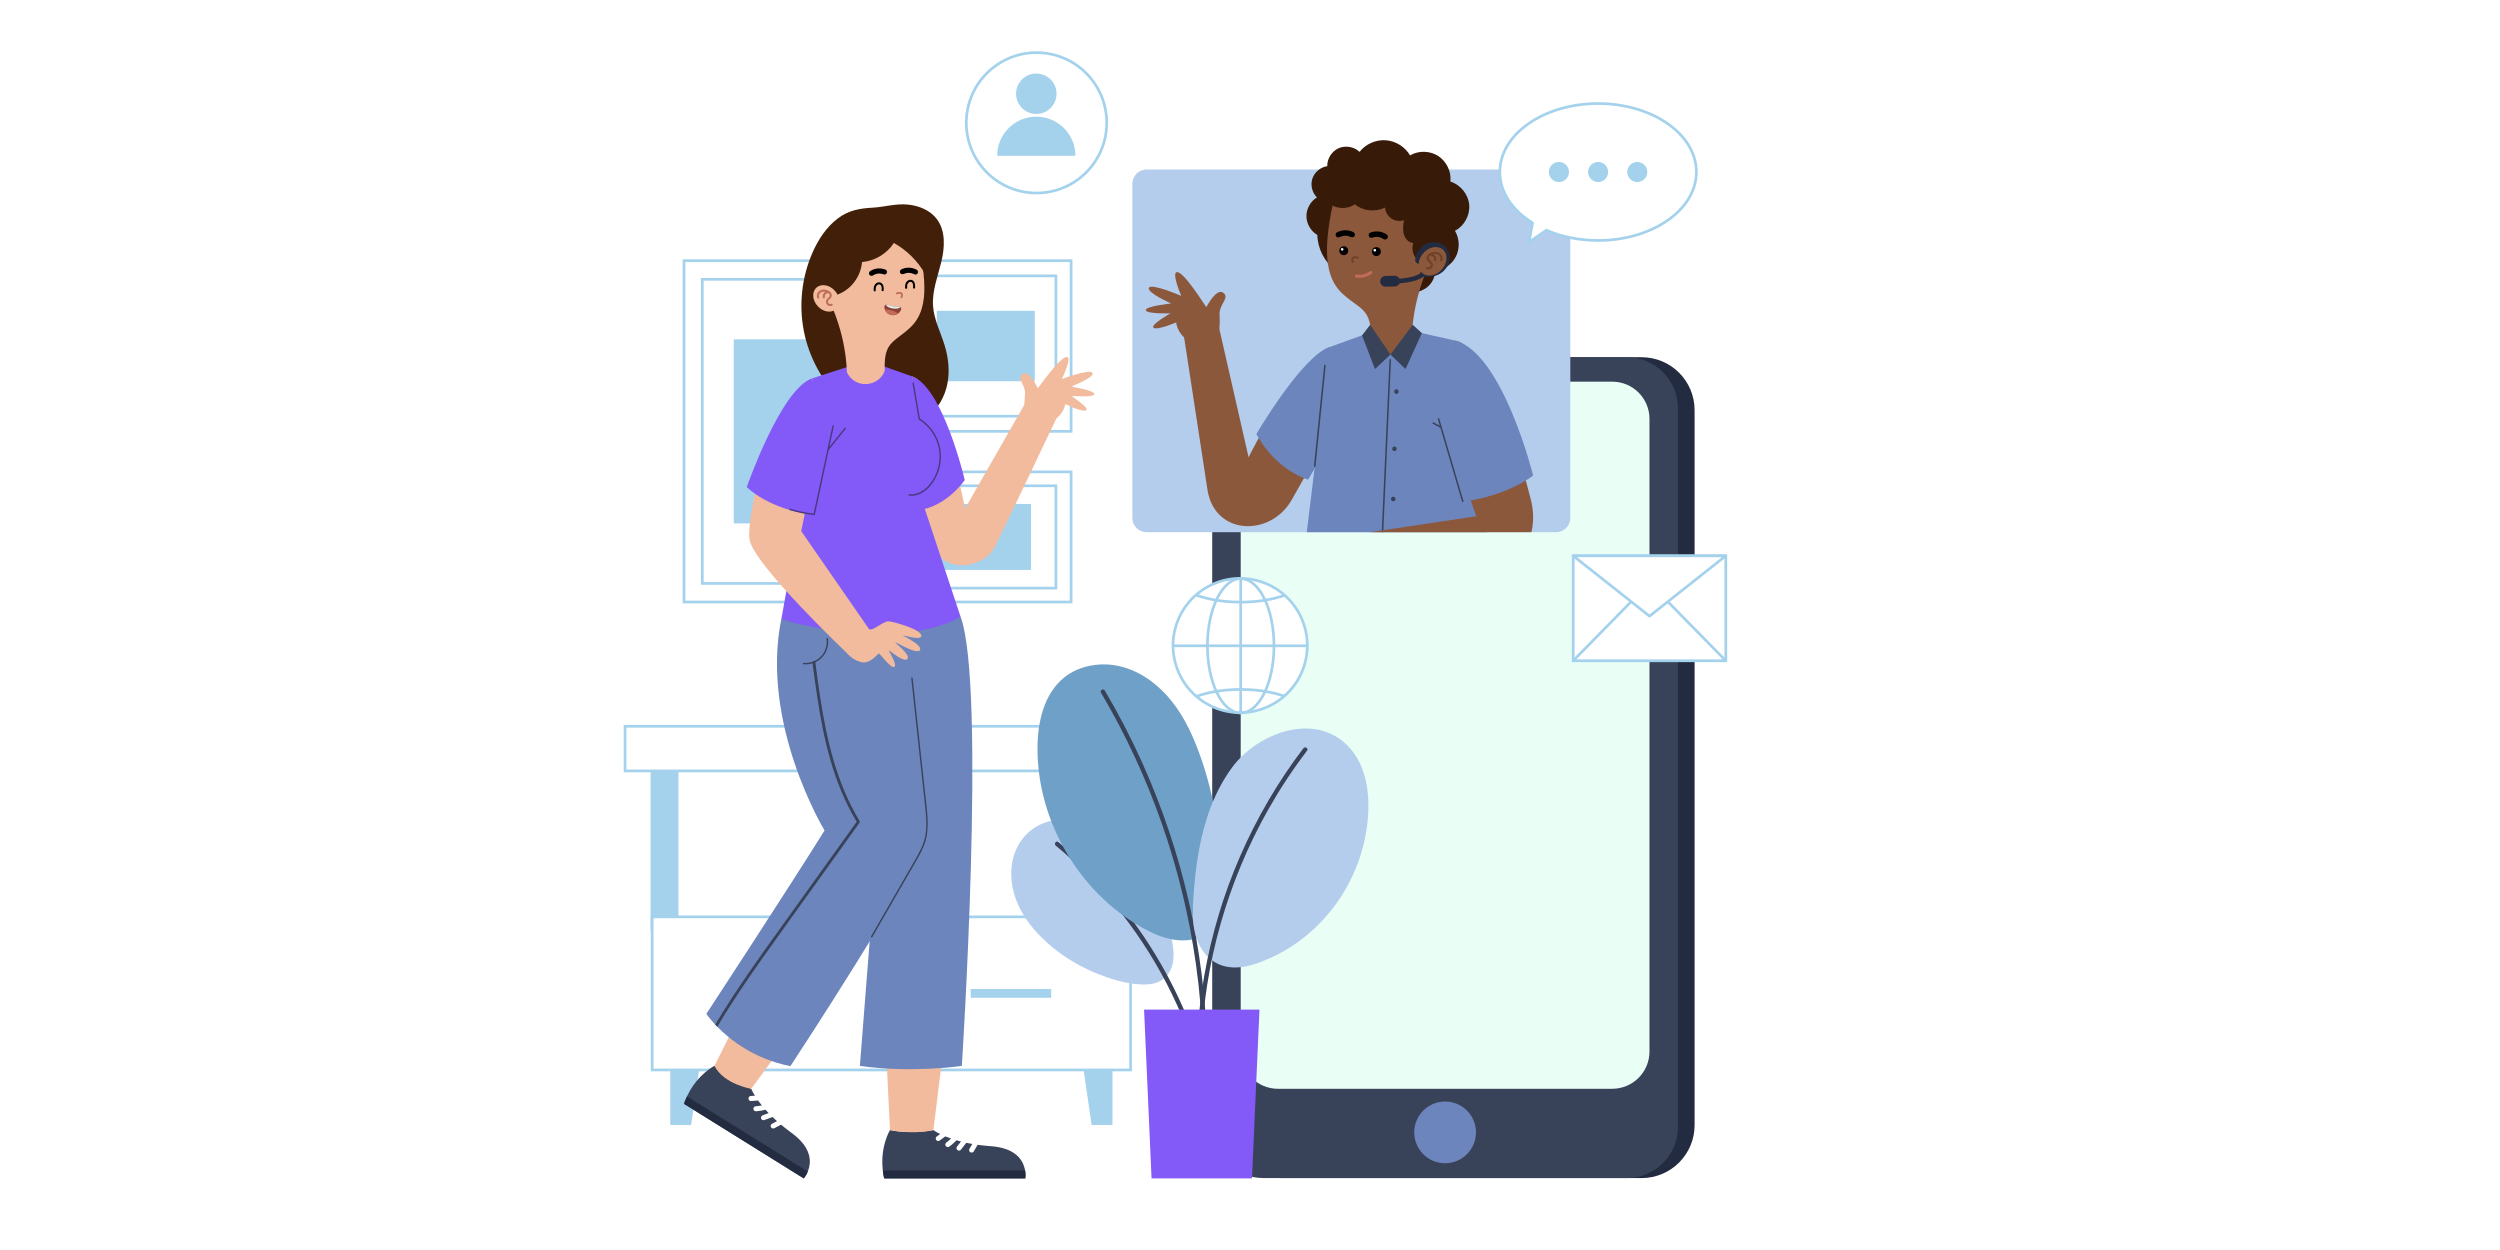 <?xml version="1.0" encoding="utf-8"?>
<!-- Generator: Adobe Illustrator 27.1.0, SVG Export Plug-In . SVG Version: 6.00 Build 0)  -->
<svg version="1.1" xmlns="http://www.w3.org/2000/svg" xmlns:xlink="http://www.w3.org/1999/xlink" x="0px" y="0px"
	 viewBox="0 0 1000 500" style="enable-background:new 0 0 1000 500;" xml:space="preserve">
<g id="BACKGROUND">
	<rect style="fill:#FFFFFF;" width="1000" height="500"/>
</g>
<g id="OBJECTS">
	<g>
		<g>
			
				<rect x="273.59" y="104.27" style="fill:#FFFFFF;stroke:#A4D2ED;stroke-width:1.089;stroke-miterlimit:10;" width="78.5" height="136.53"/>
			
				<rect x="280.91" y="111.72" style="fill:#FFFFFF;stroke:#A4D2ED;stroke-width:1.089;stroke-miterlimit:10;" width="63.87" height="121.65"/>
			<rect x="293.51" y="135.73" style="fill:#A4D2ED;" width="38.65" height="73.63"/>
		</g>
		<g>
			
				<rect x="360.17" y="104.27" style="fill:#FFFFFF;stroke:#A4D2ED;stroke-width:1.089;stroke-miterlimit:10;" width="68.27" height="68.27"/>
			
				<rect x="366.24" y="110.34" style="fill:#FFFFFF;stroke:#A4D2ED;stroke-width:1.089;stroke-miterlimit:10;" width="56.13" height="56.13"/>
			<rect x="374.71" y="124.32" style="fill:#A4D2ED;" width="39.19" height="28.17"/>
		</g>
		
			<rect x="360.17" y="188.75" style="fill:#FFFFFF;stroke:#A4D2ED;stroke-width:1.089;stroke-miterlimit:10;" width="68.27" height="52.05"/>
		
			<rect x="366.24" y="194.32" style="fill:#FFFFFF;stroke:#A4D2ED;stroke-width:1.089;stroke-miterlimit:10;" width="56.13" height="40.93"/>
		<rect x="376.2" y="201.58" style="fill:#A4D2ED;" width="36.21" height="26.4"/>
	</g>
	<g>
		<rect x="260.23" y="307.27" style="fill:#A4D2ED;" width="11.16" height="65.07"/>
		
			<rect x="441.7" y="307.27" transform="matrix(-1 -1.224647e-16 1.224647e-16 -1 894.566 679.607)" style="fill:#A4D2ED;" width="11.16" height="65.07"/>
		
			<rect x="260.86" y="366.74" style="fill:#FFFFFF;stroke:#A4D2ED;stroke-width:1.089;stroke-miterlimit:10;" width="95.69" height="61.24"/>
		
			<rect x="356.55" y="366.74" style="fill:#FFFFFF;stroke:#A4D2ED;stroke-width:1.089;stroke-miterlimit:10;" width="95.69" height="61.24"/>
		<rect x="292.61" y="395.6" style="fill:#A4D2ED;" width="32.18" height="3.51"/>
		<rect x="388.3" y="395.6" style="fill:#A4D2ED;" width="32.18" height="3.51"/>
		
			<rect x="250.02" y="290.51" style="fill:#FFFFFF;stroke:#A4D2ED;stroke-width:1.089;stroke-miterlimit:10;" width="213.06" height="17.86"/>
		<polygon style="fill:#A4D2ED;" points="276.45,450 268.11,450 268.11,427.97 279.65,427.97 		"/>
		<polygon style="fill:#A4D2ED;" points="436.64,450 444.99,450 444.99,427.97 433.45,427.97 		"/>
	</g>
	<g>
		<path style="fill:#232B40;" d="M656.66,142.89H512.73c-11.7,0-21.19,9.49-21.19,21.19v285.96c0,11.7,9.49,21.19,21.19,21.19
			h143.92c11.7,0,21.19-9.49,21.19-21.19V164.08C677.84,152.37,668.36,142.89,656.66,142.89z"/>
		<path style="fill:#384259;" d="M650.73,142.89H505.34c-11.3,0-20.46,9.16-20.46,20.46v287.42c0,11.3,9.16,20.46,20.46,20.46
			h145.38c11.3,0,20.46-9.16,20.46-20.46V163.35C671.18,152.05,662.02,142.89,650.73,142.89z"/>
		<path style="fill:#E9FFF6;" d="M644.9,152.67H511.17c-8.22,0-14.89,6.67-14.89,14.89v253.06c0,8.22,6.67,14.89,14.89,14.89H644.9
			c8.22,0,14.89-6.67,14.89-14.89V167.56C659.8,159.33,653.13,152.67,644.9,152.67z"/>
		<circle style="fill:#6C85BD;" cx="578.04" cy="452.95" r="12.35"/>
	</g>
	<g>
		<path style="fill:#421F09;" d="M335.18,87.33c-4.55,3.42-7.79,8.34-10.1,13.54c-4.35,9.81-5.61,20.97-3.55,31.51
			c2.06,10.54,7.42,20.4,15.15,27.85c4.58,4.42,10.09,8.05,16.28,9.53c6.19,1.47,13.11,0.58,18.2-3.24
			c4.14-3.11,6.81-7.96,7.8-13.04c0.99-5.08,0.41-10.39-1.11-15.35c-1.6-5.22-4.23-10.22-4.63-15.67
			c-0.44-5.98,1.85-11.76,3.27-17.58c1.43-5.82,1.84-12.51-1.78-17.28c-2.64-3.48-7.03-5.29-11.37-5.75
			c-4.87-0.52-9.31,0.91-14.07,1.2C344,83.35,339.56,84.04,335.18,87.33z"/>
		<g>
			<g>
				<g>
					<path style="fill:#384259;" d="M353.08,467.83l0.06,0.37c0.06,0.55,0.12,1.07,0.22,1.64c0.11,0.47,0.2,0.98,0.3,1.51h56.45
						c0,0,0.09-0.58,0.09-1.5c-0.02-0.47-0.06-1.02-0.16-1.66c-0.02-0.11-0.03-0.25-0.08-0.37c-0.62-3.18-2.93-7.56-10.64-8.97
						c-0.37-0.09-0.76-0.13-1.19-0.19h-0.03c-0.6-0.09-1.21-0.15-1.86-0.2c-0.21-0.01-0.43-0.03-0.64-0.04
						c-15.44-1.21-22.28-6.39-22.28-6.39s-8.95,1.79-17.34,0c0,0-0.98,1.63-1.86,4.48c-0.13,0.48-0.28,1-0.41,1.54
						c-0.03,0.1-0.06,0.21-0.09,0.34c-0.06,0.21-0.1,0.46-0.15,0.7c-0.01,0.07-0.03,0.16-0.03,0.22c0,0.06-0.03,0.08-0.03,0.12
						c-0.22,1.16-0.39,2.44-0.46,3.82C352.89,464.69,352.9,466.22,353.08,467.83z"/>
					<path style="fill:#FFFFFF;" d="M378.94,452.49c-0.19-0.18-0.44-0.31-0.71-0.3c-0.28,0.01-0.49,0.12-0.71,0.3
						c-0.15,0.12-0.31,0.24-0.47,0.37c-0.74,0.57-1.5,1.13-2.27,1.67c-0.22,0.15-0.39,0.34-0.46,0.6c-0.07,0.24-0.04,0.56,0.1,0.78
						c0.28,0.43,0.92,0.69,1.38,0.36c1.07-0.75,2.12-1.54,3.15-2.35c0.19-0.15,0.3-0.48,0.3-0.71
						C379.23,452.96,379.12,452.66,378.94,452.49z"/>
					<path style="fill:#FFFFFF;" d="M382.93,454.29c-0.38-0.35-1.06-0.43-1.43,0c-0.74,0.86-1.56,1.64-2.46,2.34
						c-0.14,0.11-0.29,0.22-0.43,0.32c-0.22,0.15-0.39,0.34-0.46,0.6c-0.07,0.24-0.04,0.56,0.1,0.78c0.27,0.43,0.92,0.69,1.38,0.36
						c1.21-0.86,2.33-1.84,3.3-2.97c0.18-0.21,0.3-0.43,0.3-0.71C383.23,454.76,383.12,454.46,382.93,454.29z"/>
					<path style="fill:#FFFFFF;" d="M386.6,455.59c-0.19-0.18-0.44-0.31-0.71-0.3c-0.25,0.01-0.55,0.09-0.71,0.3l-2.29,2.94
						c-0.17,0.22-0.3,0.42-0.3,0.71c0,0.25,0.11,0.54,0.3,0.71c0.19,0.18,0.44,0.31,0.71,0.3c0.25-0.01,0.55-0.09,0.71-0.3
						l2.29-2.94c0.17-0.22,0.3-0.42,0.3-0.71C386.9,456.06,386.79,455.77,386.6,455.59z"/>
					<path style="fill:#FFFFFF;" d="M390.68,456.55c-0.49-0.26-1.1-0.12-1.38,0.37c-0.5,0.86-0.99,1.7-1.49,2.56
						c-0.31,0.46-0.17,1.17,0.33,1.43c0.49,0.26,1.1,0.12,1.38-0.37c0.5-0.86,0.99-1.7,1.49-2.56
						C391.32,457.52,391.18,456.81,390.68,456.55z"/>
					<path style="fill:#232B40;" d="M353.13,468.21c0.07,0.53,0.13,1.08,0.24,1.63c0.1,0.49,0.18,1,0.3,1.52h56.44
						c0,0,0.1-0.58,0.1-1.5c-0.02-0.48-0.05-1.03-0.16-1.65H353.13z"/>
				</g>
			</g>
			<g>
				<g>
					<path style="fill:#384259;" d="M274.95,438.23l-0.15,0.34c-0.24,0.49-0.46,0.98-0.68,1.51c-0.15,0.46-0.35,0.94-0.54,1.44
						l47.92,29.83c0,0,0.38-0.45,0.87-1.23c0.23-0.41,0.49-0.89,0.74-1.49c0.04-0.11,0.1-0.23,0.13-0.35
						c1.16-3.02,1.51-7.97-4.29-13.24c-0.27-0.27-0.58-0.52-0.91-0.79l-0.03-0.02c-0.47-0.4-0.95-0.76-1.47-1.15
						c-0.17-0.12-0.34-0.25-0.52-0.38c-12.47-9.19-15.54-17.2-15.54-17.2s-8.55-3.21-14.72-9.17c0,0-1.7,0.87-3.94,2.82
						c-0.37,0.34-0.76,0.7-1.17,1.09c-0.08,0.07-0.16,0.15-0.25,0.24c-0.16,0.15-0.33,0.34-0.5,0.52c-0.04,0.05-0.11,0.12-0.15,0.17
						c-0.03,0.05-0.07,0.05-0.09,0.09c-0.8,0.87-1.62,1.86-2.41,3C276.45,435.46,275.65,436.77,274.95,438.23z"/>
					<path style="fill:#FFFFFF;" d="M305.01,438.87c-0.07-0.25-0.21-0.5-0.45-0.63c-0.25-0.14-0.48-0.16-0.76-0.13
						c-0.2,0.02-0.39,0.04-0.59,0.06c-0.94,0.09-1.87,0.17-2.81,0.22c-0.27,0.01-0.51,0.08-0.71,0.27
						c-0.18,0.17-0.33,0.46-0.32,0.71c0.01,0.51,0.42,1.07,0.98,1.04c1.31-0.07,2.61-0.18,3.91-0.33c0.24-0.03,0.51-0.25,0.63-0.45
						C305.02,439.42,305.08,439.11,305.01,438.87z"/>
					<path style="fill:#FFFFFF;" d="M307.45,442.51c-0.14-0.49-0.67-0.92-1.21-0.75c-1.08,0.34-2.19,0.57-3.32,0.69
						c-0.18,0.02-0.36,0.03-0.54,0.04c-0.27,0.02-0.51,0.08-0.71,0.27c-0.18,0.17-0.33,0.46-0.32,0.71
						c0.01,0.51,0.42,1.07,0.98,1.04c1.48-0.09,2.95-0.34,4.37-0.78c0.26-0.08,0.48-0.21,0.63-0.45
						C307.46,443.06,307.52,442.75,307.45,442.51z"/>
					<path style="fill:#FFFFFF;" d="M309.88,445.56c-0.07-0.25-0.21-0.5-0.45-0.63c-0.22-0.12-0.52-0.22-0.76-0.13l-3.5,1.29
						c-0.26,0.1-0.47,0.2-0.63,0.45c-0.13,0.21-0.19,0.52-0.13,0.76c0.07,0.25,0.21,0.5,0.45,0.63c0.22,0.12,0.52,0.22,0.76,0.13
						l3.5-1.29c0.26-0.1,0.47-0.2,0.63-0.45C309.89,446.11,309.95,445.8,309.88,445.56z"/>
					<path style="fill:#FFFFFF;" d="M312.84,448.52c-0.28-0.47-0.87-0.69-1.37-0.42c-0.88,0.46-1.74,0.92-2.62,1.38
						c-0.5,0.22-0.76,0.9-0.48,1.39c0.28,0.47,0.87,0.69,1.37,0.42c0.88-0.46,1.74-0.92,2.62-1.38
						C312.87,449.68,313.12,449,312.84,448.52z"/>
					<path style="fill:#232B40;" d="M274.8,438.57c-0.23,0.49-0.46,0.98-0.66,1.51c-0.18,0.47-0.37,0.95-0.55,1.45l47.91,29.83
						c0,0,0.39-0.44,0.88-1.22c0.23-0.42,0.5-0.91,0.73-1.49L274.8,438.57z"/>
				</g>
			</g>
			<path style="fill:#F2BB9D;" d="M384.21,246.67c11.58,37-10.88,205.37-10.88,205.37s-6.83,1.94-17.34,0l-9.85-204.07
				L384.21,246.67z"/>
			<path style="fill:#6C85BD;" d="M384.21,246.67c10.33,27.5,0.53,179.69,0.53,179.69s-19.96,2.97-40.79,0l7.62-96.96l-12.96-80.87
				L384.21,246.67z"/>
			<path style="fill:#F2BB9D;" d="M352.92,247.74c10.52,26.73,19.53,72.75,15.54,85.86c-5.25,17.2-67.96,101.92-67.96,101.92
				s-10.94-1.76-14.72-9.17l46.68-93.19c0,0-25.45-46.34-19.88-85.76L352.92,247.74z"/>
			<path style="fill:#6C85BD;" d="M370.27,334.69c-1.95,12.55-54.11,91.77-54.11,91.77c-14.46-2.84-24.13-10.54-29.25-15.75
				c-0.28-0.29-0.56-0.58-0.82-0.86c-0.01-0.01,0-0.01,0-0.01c-2.38-2.53-3.55-4.3-3.55-4.3s33.05-50.49,47.28-73.36
				c0,0-25.94-42.68-17.25-84.77h48.68C361.25,247.41,372.22,322.14,370.27,334.69z"/>
			<path style="fill:#384259;" d="M330.99,258.97c-0.52,2.07-1.77,3.92-3.53,5.15c-0.43,0.29-0.87,0.55-1.34,0.77
				c-0.36,0.17-0.72,0.31-1.09,0.43c-1.16,0.37-2.39,0.51-3.59,0.39c-0.36-0.03-0.37-0.61,0-0.57c1.13,0.1,2.25-0.01,3.33-0.34
				c0.06-0.02,0.13-0.04,0.18-0.06c0.37-0.12,0.74-0.27,1.09-0.45c1.36-0.67,2.53-1.7,3.35-3c1.06-1.7,1.51-3.75,1.22-5.73
				c-0.05-0.36,0.5-0.52,0.56-0.16C331.34,256.6,331.28,257.81,330.99,258.97z"/>
			<path style="fill:#384259;" d="M343.9,328.71c0.01,0.13-0.01,0.26-0.1,0.39c-4.76,6.64-9.53,13.29-14.29,19.94
				c-8.3,11.57-16.66,23.11-24.88,34.73c-6.2,8.78-12.25,17.67-17.71,26.93c-0.28-0.29-0.56-0.58-0.82-0.86
				c-0.01-0.01,0-0.01,0-0.01c2.35-3.97,4.8-7.87,7.33-11.73c7.62-11.6,15.83-22.81,23.92-34.08c8.44-11.77,16.88-23.54,25.32-35.31
				c-2.43-4.03-4.51-8.25-6.31-12.6c-6.66-16.15-9.08-33.57-11.33-50.79c-0.03-0.2-0.05-0.39-0.08-0.59
				c0.37-0.12,0.74-0.27,1.09-0.45c0.03,0.2,0.05,0.4,0.08,0.6c0.61,4.72,1.24,9.44,1.97,14.15c2.63,17.12,6.64,34.41,15.74,49.37
				C343.89,328.51,343.91,328.62,343.9,328.71z"/>
			<path style="fill:#384259;" d="M371.05,327.74c-0.16-3.5-0.63-6.98-1.01-10.46c-0.78-7.24-1.57-14.48-2.35-21.73
				c-0.78-7.21-1.56-14.42-2.34-21.62c-0.09-0.79-0.17-1.57-0.26-2.36c0,0-0.04-0.53-0.22-0.55c-0.14-0.02-0.29-0.02-0.35,0.09
				c-0.05,0.03,0,0.45,0,0.45c0.76,7.07,1.53,14.15,2.3,21.22c0.77,7.14,1.54,14.28,2.32,21.42c0.38,3.53,0.8,7.07,1.13,10.61
				c0.32,3.41,0.46,6.9-0.31,10.26c-0.75,3.27-2.4,6.21-4.05,9.09c-1.78,3.09-3.56,6.19-5.34,9.28
				c-3.61,6.27-7.22,12.54-10.83,18.81c-0.45,0.78-0.89,1.55-1.34,2.33c-0.18,0.32,0.31,0.61,0.5,0.29
				c3.63-6.3,7.25-12.6,10.88-18.9c1.82-3.16,3.64-6.33,5.47-9.49c1.65-2.86,3.41-5.7,4.55-8.81
				C370.94,334.49,371.2,331.11,371.05,327.74z"/>
		</g>
		<g>
			<g>
				<path style="fill:#F2BB9D;" d="M364.85,150.56c11.79,3.87,21.17,52.87,21.17,52.87l24.08-42.15l12.84,5.27
					c0,0-22.52,47.34-24.87,51.98c-4.64,9.15-19.75,10.37-23.66,1.63c-4.58-10.25-12.04-32.87-12.04-32.87L364.85,150.56z"/>
				<path style="fill:#8359F7;" d="M364.85,150.56c12.39,4.36,21.04,41.46,21.04,41.46s-7.29,10.88-19.06,12.13L364.85,150.56z"/>
				<g>
					<g>
						<g>
							<g>
								<g>
									<path style="fill:#F2BB9D;" d="M411.87,167.89c0,0,5.06,2.91,9.48,0.27c4.34-2.6,4.76-6.53,4.76-6.53s6.97,3.47,8.36,2.46
										s-6.04-5.74-6.04-5.74s9.08,0.78,9.32-0.7c0.24-1.48-9.4-3.02-9.4-3.02s9.37-3.5,8.67-5.41c-0.71-1.91-12.3,2.38-12.3,2.38
										s3.95-7.87,2.31-8.74c-2.36-1.26-11.77,12.55-11.92,12.41c-0.15-0.14-3.35-7.49-6.05-5.68c-2.61,1.74,1.06,4.07,0.97,7.82
										C410,159.15,408.79,165.58,411.87,167.89z"/>
								</g>
							</g>
						</g>
					</g>
				</g>
				<g>
					<g>
						<g>
							<g>
								<g>
									<g>
										<g>
											<g>
												<g>
													<g>
														<g>
															<g>
																<g>
																	<g>
																		<g>
																			<g>
																				<g>
																					<g>
																						<g>
																							<g>
																								<path style="fill:#8359F7;" d="M312.58,247.41c2.69,2.21,49.4,12.56,71.64-0.74l-16.32-49.2
																									c9.61-3.29,10.65-20.04-0.04-30.11l-3-16.79l-11-3.9l-14.4-0.06l-14.55,4.73c0,0-3.11,39.95-3.65,46.53
																									C321.05,200.52,312.58,247.41,312.58,247.41z"/>
																							</g>
																						</g>
																					</g>
																				</g>
																			</g>
																		</g>
																	</g>
																</g>
															</g>
														</g>
													</g>
												</g>
											</g>
										</g>
									</g>
								</g>
							</g>
						</g>
					</g>
				</g>
				<path style="fill:#49397D;" d="M373.74,173.27c-1.45-2.36-3.43-4.37-5.77-5.85c-0.81-4.75-1.61-9.5-2.42-14.25
					c-0.06-0.36-0.62-0.21-0.55,0.15c0.79,4.69,1.59,9.37,2.38,14.06c-0.08,0.12-0.07,0.3,0.09,0.4c0.02,0.01,0.04,0.02,0.06,0.04
					c0.01,0.01,0.03,0.02,0.04,0.03c4.09,2.55,7.04,6.81,7.95,11.54c0.98,5.07-0.46,10.57-3.8,14.51c-2,2.35-4.85,4.18-8.06,3.78
					c-0.37-0.05-0.36,0.53,0,0.57c5.79,0.73,10.17-5.02,11.8-9.9C377.13,183.32,376.51,177.78,373.74,173.27z"/>
				<g>
					<path style="fill:#F2BB9D;" d="M324.9,151.34c-15.94,6.81-26.65,55.94-25.06,64.64c1.86,10.13,39.61,45.93,39.61,45.93l10-7.62
						l-28.96-41.84l6.24-30.5L324.9,151.34z"/>
					<path style="fill:#8359F7;" d="M324.9,151.34c-12.51,4.14-26.18,43.47-26.18,43.47s8.35,8.79,26.56,11.16l5.2-24.82
						L324.9,151.34z"/>
					<path style="fill:#49397D;" d="M337.89,171.08c-2.05,2.57-4.1,5.13-6.15,7.7c0.05-0.21,0.09-0.42,0.14-0.64
						c0.55-2.57,1.1-5.15,1.66-7.72c0.08-0.36-0.48-0.51-0.55-0.15c-1.98,9.22-3.95,18.44-5.93,27.65
						c-0.54,2.51-1.08,5.02-1.61,7.52c-3.19-0.37-6.34-1.03-9.41-1.97c-0.35-0.11-0.51,0.45-0.15,0.55
						c3.19,0.97,6.46,1.65,9.78,2.01c0.13,0.01,0.21-0.05,0.25-0.14c0,0,0,0,0,0c0-0.01,0.01-0.01,0.01-0.02
						c0.02-0.03,0.03-0.06,0.04-0.09c1.84-8.6,3.69-17.2,5.53-25.81c0.02-0.02,0.05-0.03,0.07-0.06l6.74-8.44
						C338.52,171.2,338.12,170.79,337.89,171.08z"/>
					<g>
						<g>
							<g>
								<g>
									<path style="fill:#F2BB9D;" d="M344.01,251.4c1.28-0.45,2.47,0.85,4.63,0.3s4.94-3.21,6.69-3.18
										c1.74,0.03,14.11,3.39,13.16,6.08c-0.57,1.6-7.31-0.59-7.46-0.48c-0.15,0.11,7.98,3.76,6.97,5.88
										c-1.02,2.12-9.79-3.29-9.96-3.1c-0.17,0.19,6.32,4.94,4.93,6.66c-1.39,1.72-7.21-3.52-7.42-3.41
										c-0.21,0.11,3.41,5.59,2.21,6.59c-1.2,1-5.91-5.51-6.23-5.35c-0.32,0.16-2.49,2.89-5.14,3.51
										c-2.65,0.62-7.65-2.48-7.76-4.59C338.51,258.19,342.34,251.98,344.01,251.4z"/>
								</g>
							</g>
						</g>
					</g>
				</g>
			</g>
			<g>
				<g>
					<path style="fill:none;stroke:#E8C76B;stroke-width:1.089;stroke-miterlimit:10;" d="M383.91,161.04"/>
				</g>
			</g>
			<g>
				<g>
					<path style="fill:none;stroke:#E8C76B;stroke-width:1.089;stroke-miterlimit:10;" d="M383.91,161.04"/>
				</g>
			</g>
		</g>
		<g>
			<g>
				<path style="fill:#F2BB9D;" d="M369.59,118.67c-0.01,0.1-0.02,0.2-0.03,0.3c-0.01,0.12-0.02,0.22-0.04,0.34
					c-0.64,5.61-2.69,9.15-5.51,11.79c-1.52,1.42-2.92,2.46-4.16,3.4c-0.4,0.3-0.77,0.58-1.13,0.87c-0.28,0.22-0.55,0.44-0.82,0.68
					c-2.77,2.31-4.33,4.87-3.99,12.2c-2.2,6.38-11.72,7.69-15.14,0.71c-0.31-8.89-2.35-16.47-4.06-21.35
					c-0.43-1.27-0.86-2.36-1.21-3.22c-0.68-1.66-1.16-2.57-1.16-2.57s-0.49-19.54,2.08-24.85c6.26-12.82,30.48-9.66,32.81,0.21
					C369.45,106.59,370.08,113.49,369.59,118.67z"/>
				<path style="fill:#421F09;" d="M370.14,109.77c-2.93-5.25-7.34-9.65-12.59-12.58c-2.81,4.3-7.61,7.21-12.73,7.63
					c-0.32,3.64-1.98,7.14-4.59,9.69c-2.61,2.55-6.16,4.11-9.8,4.33c-0.47-4.71-0.97-9.6-0.36-14.3c0.61-4.7,2.43-9.4,5.89-12.63
					c4.1-3.82,9.99-5.14,15.6-5.19c4.23-0.04,8.6,0.59,12.23,2.77c3.3,1.98,5.83,5.21,6.97,8.89
					C371.9,102.07,371.75,106.27,370.14,109.77z"/>
				<g>
					<path d="M364.99,112.12c-0.49-0.27-1.09-0.25-1.59-0.02c-0.48,0.22-0.86,0.64-1.08,1.12c-0.28,0.61-0.33,1.28-0.28,1.93
						c0.02,0.22,0.19,0.4,0.42,0.4c0.21-0.01,0.41-0.2,0.4-0.42c-0.04-0.57-0.02-1.16,0.24-1.65c0.21-0.39,0.57-0.71,1.02-0.74
						c0.45-0.03,0.78,0.24,0.96,0.65c0.09,0.19,0.14,0.48,0.16,0.72c0.02,0.32,0,0.64-0.02,0.96c-0.01,0.22,0.21,0.4,0.42,0.4
						c0.24-0.01,0.38-0.2,0.4-0.42C366.09,113.99,366.04,112.7,364.99,112.12z"/>
					<path d="M352.42,113.13c-0.49-0.27-1.09-0.25-1.59-0.02c-0.48,0.22-0.86,0.64-1.08,1.12c-0.28,0.61-0.33,1.28-0.28,1.93
						c0.02,0.22,0.19,0.4,0.42,0.4c0.21-0.01,0.41-0.2,0.4-0.42c-0.04-0.57-0.02-1.16,0.24-1.65c0.21-0.39,0.57-0.71,1.02-0.74
						c0.45-0.03,0.78,0.24,0.96,0.65c0.09,0.19,0.14,0.48,0.16,0.72c0.02,0.32,0,0.64-0.02,0.96c-0.01,0.22,0.21,0.4,0.42,0.4
						c0.24-0.01,0.38-0.2,0.4-0.42C353.53,115,353.47,113.71,352.42,113.13z"/>
					<path style="fill:#C16B5B;" d="M358.54,117.07c0.35-0.17,0.73-0.28,1.12-0.3c0.35-0.02,0.74,0.03,1.02,0.25
						c0.31,0.23,0.46,0.58,0.49,0.96c0.02,0.36-0.1,0.72-0.24,1.05c-0.07,0.18-0.25,0.32-0.45,0.26c-0.17-0.05-0.34-0.26-0.26-0.45
						c0.1-0.24,0.21-0.5,0.21-0.77c0-0.14-0.03-0.27-0.11-0.38c0,0.01,0.01,0.01,0.01,0.02c-0.07-0.12-0.22-0.16-0.34-0.19
						c-0.01,0-0.02,0-0.03-0.01c-0.03,0-0.06,0-0.08-0.01c-0.07,0-0.15,0-0.22,0c-0.04,0-0.07,0.01-0.11,0.01c-0.02,0-0.02,0-0.03,0
						c-0.01,0-0.01,0-0.02,0c-0.23,0.04-0.42,0.13-0.64,0.2c-0.16,0.06-0.36,0.01-0.45-0.15
						C358.32,117.41,358.36,117.16,358.54,117.07z"/>
					<path d="M366.77,107.95c-1.91-1.07-4.25-1.2-6.23-0.2c-0.48,0.24-0.76,0.88-0.49,1.38c0.34,0.65,0.98,0.66,1.58,0.4
						c0.53-0.23,1.11-0.37,1.69-0.41c0-0.03-0.05,0.02-0.02,0.02c0.74-0.03,1.48,0.13,2.15,0.44c0.04,0.02,0.08,0.04,0.14,0.07
						c0.47,0.26,1.11,0.25,1.43-0.25C367.29,108.97,367.27,108.23,366.77,107.95z"/>
					<path d="M354.27,107.88c-2.03-0.82-4.37-0.66-6.21,0.57c-0.45,0.3-0.64,0.97-0.32,1.43c0.32,0.45,0.95,0.64,1.43,0.32
						c0.19-0.12,0.38-0.23,0.57-0.34c0.02-0.01,0.02-0.01,0.03-0.01c0.04-0.02,0.07-0.03,0.11-0.05c0.08-0.03,0.15-0.06,0.23-0.09
						c0.21-0.08,0.42-0.14,0.64-0.19c0.05-0.01,0.4-0.11,0.13-0.03c0.09-0.03,0.2-0.03,0.29-0.04c0.21-0.02,0.41-0.03,0.62-0.03
						c0.11,0,0.22,0.01,0.33,0.01c0.01,0,0.02,0,0.02,0c0.02,0,0.04,0.01,0.07,0.01c0.21,0.03,0.41,0.07,0.61,0.12
						c0.11,0.03,0.21,0.06,0.32,0.09c0.04,0.01,0.08,0.03,0.13,0.04c0.01,0,0,0,0.01,0.01c0,0,0.01,0,0.01,0c0,0,0.01,0,0.01,0
						c0,0,0,0-0.01,0c0.5,0.2,1.13,0.11,1.39-0.43C354.91,108.82,354.8,108.1,354.27,107.88z"/>
					<g>
						<path style="fill:#8E4136;" d="M353.97,122.11c0.54-0.7,1.75,0.18,3.25,0.43c1.5,0.25,2.92-0.21,3.21,0.63
							c0.37,1.06-1.32,3.27-3.79,2.87C354.18,125.63,353.28,122.99,353.97,122.11z"/>
						<path style="fill:#C16B5B;" d="M353.92,123.75c0.48,0.02,0.99,0.06,1.52,0.15c1.75,0.29,3.19,0.89,3.8,1.52
							c-0.67,0.48-1.55,0.78-2.59,0.61C355.17,125.79,354.26,124.74,353.92,123.75z"/>
						<path style="fill:#E1EFF0;" d="M357.08,123.38c-1.34-0.22-2.43-0.72-2.73-1.52c0.63-0.14,1.65,0.47,2.86,0.67
							c1.21,0.2,2.37-0.06,2.93,0.28C359.61,123.46,358.42,123.6,357.08,123.38z"/>
					</g>
				</g>
				<g>
					<path style="fill:#F2BB9D;" d="M327.09,122.48c2.17,2.36,5.45,2.88,7.33,1.15c1.87-1.72,1.63-5.04-0.54-7.4
						c-2.17-2.36-5.45-2.88-7.33-1.15C324.67,116.81,324.92,120.12,327.09,122.48z"/>
					<path style="fill:#C16B5B;" d="M327.95,116.23c0.85-0.5,2.02-0.54,3.12-0.08c0.55,0.22,0.95,0.51,1.24,0.87
						c0.38,0.48,0.5,1.1,0.33,1.62c-0.15,0.46-0.5,0.78-0.81,1.05c-0.22,0.2-0.43,0.39-0.55,0.61c-0.17,0.34-0.11,0.79,0.16,1.06
						c0.27,0.27,0.72,0.34,1.06,0.16c0.2-0.1,0.44-0.03,0.54,0.17c0.1,0.2,0.03,0.44-0.17,0.54c-0.22,0.11-0.45,0.17-0.69,0.18
						c-0.48,0.02-0.97-0.15-1.31-0.49c-0.51-0.52-0.64-1.36-0.3-2c0.18-0.35,0.47-0.61,0.73-0.83c0.26-0.23,0.5-0.44,0.58-0.7
						c0.09-0.26,0.01-0.6-0.2-0.87c-0.08-0.11-0.2-0.2-0.32-0.29c-0.4,0.01-0.89,0.16-1.13,0.45c-0.27,0.33-0.38,0.78-0.3,1.2
						c0.05,0.22-0.09,0.43-0.31,0.48c-0.02,0-0.04,0.01-0.07,0.01c-0.19,0.01-0.37-0.12-0.41-0.32c-0.14-0.66,0.03-1.36,0.46-1.88
						c0.16-0.19,0.37-0.33,0.58-0.44c-0.67-0.15-1.33-0.08-1.83,0.21c-0.61,0.36-1.05,1.24-0.69,1.93c0.1,0.2,0.03,0.44-0.17,0.54
						c-0.2,0.1-0.44,0.03-0.54-0.17C326.43,118.22,326.89,116.85,327.95,116.23z"/>
				</g>
			</g>
		</g>
	</g>
	<g>
		<path style="fill:#B4CDED;" d="M622.41,67.8H458.66c-3.16,0-5.72,2.56-5.72,5.72v133.65c0,3.16,2.56,5.72,5.72,5.72h163.75
			c3.16,0,5.72-2.56,5.72-5.72V73.52C628.13,70.36,625.57,67.8,622.41,67.8z"/>
		<g>
			<defs>
				<path id="SVGID_1_" d="M622.41,67.8H458.66c-3.16,0-5.72,2.56-5.72,5.72v133.65c0,3.16,2.56,5.72,5.72,5.72h163.75
					c3.16,0,5.72-2.56,5.72-5.72V73.52C628.13,70.36,625.57,67.8,622.41,67.8z"/>
			</defs>
			<clipPath id="SVGID_00000005966604099180028430000008522712214623254933_">
				<use xlink:href="#SVGID_1_"  style="overflow:visible;"/>
			</clipPath>
			<g style="clip-path:url(#SVGID_00000005966604099180028430000008522712214623254933_);">
				<g>
					<g>
						<path style="fill:#8C583C;" d="M531.7,138.87c-13.47,5.71-32.26,44.05-32.26,44.05l-11.76-51.59l-14.25,2.21l9.64,62.91
							c3.27,17.98,25.33,18.16,33.64,3.45c7.16-12.68,14.36-25.43,14.36-25.43L531.7,138.87z"/>
						<path style="fill:#6C85BD;" d="M531.7,138.87c-11.02,3.77-29.14,34.72-29.14,34.72s6.37,13.38,20.67,18.28l6.95-11.75
							L531.7,138.87z"/>
						<g>
							<g>
								<g>
									<g>
										<path style="fill:#8C583C;" d="M485.28,136.43c0,0-5.56,2.82-10.11-0.25c-4.48-3.01-4.7-7.22-4.7-7.22
											s-7.62,3.3-9.05,2.14c-1.43-1.16,6.76-5.76,6.76-5.76s-9.71,0.31-9.88-1.28c-0.17-1.59,10.18-2.68,10.18-2.68
											s-9.78-4.26-8.92-6.25c0.86-1.99,12.96,3.23,12.96,3.23s-3.76-8.6-1.97-9.44c2.59-1.2,11.82,14.03,11.98,13.89
											c0.16-0.14,3.99-7.78,6.77-5.71c2.68,2.01-1.36,4.27-1.48,8.27C487.78,127.23,488.7,134.14,485.28,136.43z"/>
									</g>
								</g>
							</g>
						</g>
					</g>
					<path style="fill:#6C85BD;" d="M582.11,136.24l-17.46-3.89l-16.48,0.57l-16.47,5.95l-15,123.61
						c17.55,9.21,84.8,3.44,86.32,0.13L582.11,136.24z"/>
					<path style="fill:#384259;" d="M529.67,146.14c-0.53,5.24-1.06,10.47-1.59,15.71c-0.53,5.24-1.06,10.47-1.59,15.71
						c-0.3,2.95-0.6,5.9-0.89,8.85c-0.04,0.39,0.56,0.53,0.6,0.14l1.59-15.71c0.53-5.24,1.06-10.47,1.59-15.71
						c0.3-2.95,0.6-5.9,0.89-8.85C530.31,145.9,529.71,145.75,529.67,146.14z"/>
					<g>
						<path style="fill:#384259;" d="M555.79,143.92c-0.64,14.31-1.29,28.62-1.93,42.94c-0.64,14.24-1.28,28.48-1.92,42.72
							c-0.36,8.03-0.72,16.06-1.08,24.1c-0.02,0.4,0.6,0.39,0.61,0c0.64-14.31,1.29-28.62,1.93-42.94l1.92-42.72
							c0.36-8.03,0.72-16.06,1.08-24.1C556.42,143.52,555.81,143.52,555.79,143.92z"/>
						<path style="fill:#384259;" d="M558.57,155.72c-1.19,0-1.19,1.84,0,1.84C559.75,157.56,559.75,155.72,558.57,155.72z"/>
						<path style="fill:#384259;" d="M557.78,178.61c-1.19,0-1.19,1.84,0,1.84C558.97,180.45,558.97,178.61,557.78,178.61z"/>
						<path style="fill:#384259;" d="M557.31,198.67c-1.19,0-1.19,1.84,0,1.84C558.5,200.52,558.5,198.67,557.31,198.67z"/>
					</g>
					<path style="fill:#8C583C;" d="M582.11,136.24c15.96,3.47,28.56,57.6,30.16,63.36c2.31,8.26,1.47,22.89-12.64,25.24
						c-10.92,1.82-70.86,7.84-70.86,7.84l-1.65-16.68l63.41-9.5l-13.33-37.78L582.11,136.24z"/>
					<path style="fill:#6C85BD;" d="M582.11,136.24c19.01,5.08,31.15,53.95,31.15,53.95s-9.39,7.84-28.05,10.5l-8.99-32.23
						L582.11,136.24z"/>
					<path style="fill:#384259;" d="M585.41,200.49c-2.52-8.59-5.05-17.18-7.57-25.77c-0.38-1.3-0.76-2.59-1.14-3.89
						c0,0,0-0.01,0-0.01c-0.32-1.1-0.65-2.21-0.97-3.31c-0.11-0.38-0.7-0.22-0.59,0.16c0.26,0.87,0.51,1.75,0.77,2.62
						c-0.83-0.44-1.65-0.88-2.48-1.32c-0.35-0.19-0.66,0.34-0.31,0.53c1.01,0.54,2.02,1.08,3.03,1.61
						c2.19,7.44,4.37,14.88,6.56,22.32c0.71,2.41,1.41,4.81,2.12,7.22C584.93,201.03,585.52,200.87,585.41,200.49z"/>
				</g>
			</g>
		</g>
		<g>
			<g>
				<g>
					<path style="fill:#381A08;" d="M573.95,108.41c3.55-0.37,6.85-2.65,8.44-5.84c1.59-3.19,1.43-7.2-0.41-10.25
						c3.74-1.94,6.09-6.26,5.7-10.45c-0.39-4.19-3.5-8-7.52-9.23c0.44-3.94-1.51-8.05-4.84-10.22c-3.33-2.16-7.87-2.27-11.3-0.27
						c-2-3.43-5.76-5.77-9.73-6.05c-3.96-0.28-8.02,1.52-10.47,4.64c-2.18-2.07-5.63-2.66-8.37-1.45c-2.74,1.22-4.62,4.18-4.54,7.18
						c-2.69,0.38-5.1,2.38-5.95,4.96c-0.86,2.58-0.13,5.62,1.81,7.53c-2.57,1.57-4.22,4.55-4.19,7.56c0.03,3.01,1.75,5.95,4.36,7.47
						c0.12,5.41,2.82,10.71,7.13,13.98c4.31,3.27,10.13,4.46,15.38,3.13c0.11-0.03,1.91,2,2.15,2.21c0.81,0.68,1.68,1.28,2.6,1.8
						c1.87,1.05,3.93,1.75,6.05,2.06c3.65,0.53,8.33-0.08,11.12-2.72C573,112.91,574.06,110.7,573.95,108.41z"/>
					<path style="fill:#8C583C;" d="M571.09,107.18c0,0-6.14,12.51-6.44,29.24c-3.55,7.56-13.78,6.33-16.24-0.49
						c0.18-6.36-0.91-9.35-2.91-11.56c-0.17-0.19-0.33-0.35-0.51-0.52c-0.12-0.13-0.24-0.24-0.37-0.35
						c-0.24-0.22-0.51-0.43-0.77-0.65c-0.37-0.29-0.75-0.59-1.15-0.88l-0.01,0c-1.57-1.18-3.41-2.42-5.46-4.27
						c-2.98-2.67-5.19-6.33-6.04-12.03c-0.02-0.07-0.03-0.14-0.04-0.21c-0.02-0.08-0.03-0.17-0.04-0.25
						c-0.02-0.15-0.03-0.29-0.04-0.43c-0.02-0.07-0.02-0.13-0.03-0.19c-0.63-5.58-0.07-13.02,2.18-23.28
						c2.33-10.64,28.28-14.44,35.23-0.76C571.3,86.18,571.09,107.18,571.09,107.18z"/>
					<path style="fill:#381A08;" d="M532.43,81.91c2.84,1.77,6.72,1.71,9.51-0.16c3.32,2.69,8.26,3.21,12.06,1.26
						c0.13,1.75,1.09,3.41,2.55,4.39c1.45,0.98,3.36,1.24,5.03,0.7c-0.28,1.84-0.56,3.74-0.07,5.54c0.49,1.8,1.96,3.47,3.81,3.57
						c-0.69,2.03-0.27,4.41,1.08,6.08c1.34,1.67,3.57,2.6,5.7,2.37c1.6-6.79,2.1-14.03-0.08-20.65
						c-1.85-5.62-5.72-10.61-10.85-13.55c-5.14-2.94-11.51-3.75-17.14-1.91C538.4,71.39,534.27,76.28,532.43,81.91z"/>
					<g>
						<g>
							<g>
								<path d="M552.35,100.58c0.03,0.99-0.74,1.81-1.73,1.85c-0.99,0.03-1.81-0.74-1.85-1.73c-0.03-0.99,0.74-1.81,1.73-1.85
									C551.49,98.82,552.32,99.59,552.35,100.58z"/>
								<path style="fill:#FFFFFF;" d="M550.44,100.07c0.01,0.29-0.22,0.53-0.5,0.54c-0.29,0.01-0.53-0.22-0.54-0.5
									c-0.01-0.29,0.22-0.53,0.5-0.54C550.19,99.56,550.43,99.78,550.44,100.07z"/>
							</g>
							<g>
								<path d="M539.3,100.22c0.03,0.99-0.74,1.81-1.73,1.85c-0.99,0.03-1.81-0.74-1.85-1.73c-0.03-0.99,0.74-1.81,1.73-1.85
									C538.44,98.46,539.27,99.23,539.3,100.22z"/>
								<path style="fill:#FFFFFF;" d="M537.39,99.71c0.01,0.29-0.22,0.53-0.5,0.54c-0.29,0.01-0.53-0.22-0.54-0.5
									c-0.01-0.29,0.22-0.53,0.5-0.54C537.14,99.2,537.38,99.42,537.39,99.71z"/>
							</g>
						</g>
						<g>
							<path style="fill:#6E4129;" d="M543.36,102.82c-0.37-0.19-0.77-0.3-1.19-0.33c-0.37-0.02-0.79,0.03-1.1,0.25
								c-0.33,0.24-0.5,0.62-0.53,1.02c-0.03,0.39,0.09,0.77,0.24,1.12c0.08,0.19,0.26,0.35,0.48,0.28
								c0.18-0.06,0.36-0.27,0.28-0.48c-0.1-0.26-0.22-0.54-0.22-0.82c0-0.14,0.04-0.29,0.13-0.41c0,0.01-0.01,0.01-0.01,0.02
								c0.08-0.12,0.23-0.17,0.37-0.19c0.01,0,0.02,0,0.04-0.01c0.03,0,0.06,0,0.09-0.01c0.08,0,0.16,0,0.23,0
								c0.04,0,0.08,0.01,0.12,0.01c0.02,0,0.02,0,0.03,0c0.01,0,0.01,0,0.02,0.01c0.24,0.04,0.45,0.14,0.68,0.23
								c0.17,0.06,0.39,0.01,0.48-0.16C543.59,103.19,543.55,102.92,543.36,102.82z"/>
							<path d="M534.71,92.99c2.06-1.11,4.55-1.22,6.65-0.13c0.51,0.27,0.8,0.95,0.51,1.48c-0.38,0.69-1.05,0.69-1.69,0.4
								c-0.57-0.26-1.18-0.41-1.79-0.46c0-0.03,0.05,0.02,0.02,0.02c-0.79-0.04-1.58,0.12-2.3,0.44c-0.04,0.02-0.09,0.04-0.15,0.07
								c-0.51,0.27-1.19,0.25-1.53-0.29C534.13,94.06,534.16,93.28,534.71,92.99z"/>
							<path d="M548.04,93.08c2.18-0.85,4.67-0.65,6.61,0.69c0.48,0.33,0.67,1.04,0.32,1.53c-0.34,0.48-1.02,0.67-1.53,0.32
								c-0.2-0.13-0.4-0.25-0.61-0.37c-0.02-0.01-0.02-0.01-0.03-0.02c-0.04-0.02-0.07-0.03-0.11-0.05
								c-0.08-0.03-0.16-0.07-0.25-0.1c-0.22-0.08-0.45-0.15-0.68-0.21c-0.06-0.01-0.43-0.13-0.14-0.04
								c-0.09-0.03-0.21-0.03-0.31-0.04c-0.22-0.03-0.44-0.04-0.66-0.04c-0.12,0-0.24,0.01-0.35,0.01c-0.01,0-0.02,0-0.03,0
								c-0.02,0-0.04,0.01-0.08,0.01c-0.22,0.03-0.44,0.07-0.65,0.12c-0.11,0.03-0.23,0.06-0.34,0.09
								c-0.04,0.01-0.09,0.03-0.13,0.04c-0.01,0,0,0-0.01,0.01c0,0-0.01,0-0.01,0c0,0-0.01,0-0.01,0c0,0,0,0,0.01,0
								c-0.54,0.2-1.21,0.1-1.48-0.47C547.34,94.08,547.46,93.31,548.04,93.08z"/>
							<path style="fill:#C16B5B;" d="M548.77,108.61c-0.24-0.27-0.6-0.25-0.87-0.05c-1.5,1.11-3.42,1.54-5.26,1.27
								c-0.33-0.05-0.63,0.27-0.65,0.58c-0.02,0.36,0.25,0.6,0.58,0.65c2.17,0.33,4.39-0.27,6.15-1.57
								C548.98,109.28,548.97,108.84,548.77,108.61z"/>
						</g>
					</g>
					<g>
						<path style="fill:#232B40;" d="M576.67,97.55c-2.14-1.08-4.76-0.9-6.79,0.33c-2.18,1.32-3.54,3.58-3.8,6.1
							c-0.08,0.83,0.77,1.54,1.53,1.54c0.9,0,1.45-0.71,1.54-1.54c0-0.02,0-0.04,0.01-0.06c0.02-0.1,0.03-0.19,0.06-0.29
							c0.04-0.17,0.09-0.34,0.14-0.51c0.01-0.05,0.11-0.29,0.12-0.33c0.09-0.19,0.18-0.37,0.29-0.55c0.32-0.55,0.74-1.04,1.23-1.42
							c0.03-0.02,0.16-0.11,0.18-0.13c0.08-0.06,0.17-0.11,0.26-0.16c0.15-0.09,0.31-0.17,0.47-0.26c0.02-0.01,0.09-0.04,0.12-0.06
							c0.05-0.02,0.09-0.04,0.14-0.05c0.22-0.08,0.45-0.14,0.68-0.19c0.65-0.14,1.29-0.1,2.04,0.12c0.14,0.04,0.61,0.29,0.77,0.41
							c0.03,0.03,0.15,0.13,0.16,0.15c0.06,0.05,0.11,0.11,0.16,0.16c0.06,0.06,0.11,0.12,0.16,0.18c0.02,0.03,0.09,0.14,0.12,0.18
							c0.1,0.15,0.18,0.31,0.26,0.47c0.14,0.28,0.05,0.12,0.03,0.06c0.04,0.1,0.07,0.2,0.1,0.3c0.05,0.17,0.09,0.35,0.13,0.53
							c0,0.02,0.01,0.03,0.01,0.04c0.01,0.14,0.02,0.27,0.03,0.41c0,0.18,0,0.36-0.02,0.55c0,0.01,0,0.01,0,0.02
							c-0.02,0.09-0.03,0.18-0.05,0.27c-0.05,0.21-0.11,0.41-0.18,0.61c0,0-0.03,0.06-0.04,0.11c-0.03,0.06-0.11,0.23-0.12,0.25
							c-0.38,0.71-0.7,1.09-1.35,1.63c-0.03,0.03-0.1,0.08-0.11,0.08c-0.11,0.08-0.22,0.15-0.33,0.22
							c-0.22,0.14-0.44,0.25-0.67,0.37c-0.32,0.16-0.81,0.32-1.25,0.43c-0.94,0.23-1.88,0.26-2.94,0.17
							c-0.82-0.07-1.53,0.75-1.53,1.53c-1.59,1.21-3.75,1.61-5.67,1.94c-0.91,0.16-1.83,0.26-2.75,0.34
							c-0.36-0.71-1.09-1.23-1.91-1.21c-1.23,0.03-2.46,0.05-3.68,0.08c-1.16,0.02-2.15,0.97-2.15,2.15c0,1.15,0.98,2.17,2.15,2.15
							c1.23-0.03,2.46-0.05,3.68-0.08c0.84-0.02,1.59-0.52,1.94-1.25c1.17-0.1,2.34-0.24,3.49-0.45c2.11-0.39,4.3-0.91,6.03-2.21
							c0.13,0.04,0.27,0.07,0.41,0.08c2.37,0.21,4.93-0.27,6.87-1.7c1.86-1.37,3.17-3.42,3.27-5.77
							C579.96,101.01,578.75,98.6,576.67,97.55z"/>
						<path style="fill:#8C583C;" d="M576.73,107.82c-2.29,2.57-5.81,3.18-7.85,1.36c-2.04-1.82-1.84-5.38,0.46-7.95
							c2.29-2.57,5.81-3.18,7.85-1.36C579.23,101.69,579.02,105.25,576.73,107.82z"/>
						<path style="fill:#6E4129;" d="M575.7,101.12c-0.93-0.53-2.18-0.54-3.36-0.04c-0.59,0.25-1.01,0.56-1.31,0.96
							c-0.39,0.52-0.52,1.19-0.33,1.74c0.17,0.49,0.55,0.82,0.89,1.11c0.24,0.21,0.47,0.41,0.6,0.64c0.19,0.36,0.13,0.85-0.16,1.14
							c-0.28,0.29-0.77,0.37-1.13,0.19c-0.21-0.11-0.47-0.02-0.58,0.19c-0.11,0.21-0.02,0.47,0.19,0.58
							c0.23,0.12,0.49,0.18,0.75,0.19c0.51,0.02,1.03-0.18,1.4-0.55c0.54-0.56,0.67-1.47,0.29-2.16c-0.2-0.37-0.52-0.64-0.79-0.88
							c-0.28-0.24-0.54-0.47-0.64-0.75c-0.1-0.28-0.02-0.64,0.2-0.93c0.09-0.12,0.21-0.22,0.34-0.32c0.43,0.01,0.96,0.16,1.23,0.46
							c0.3,0.34,0.43,0.83,0.34,1.28c-0.05,0.23,0.11,0.46,0.34,0.51c0.02,0.01,0.05,0.01,0.07,0.01c0.21,0.01,0.4-0.14,0.44-0.35
							c0.14-0.71-0.06-1.46-0.53-2.01c-0.18-0.2-0.4-0.35-0.63-0.46c0.72-0.17,1.43-0.11,1.97,0.19c0.67,0.38,1.15,1.32,0.78,2.06
							c-0.11,0.21-0.02,0.47,0.19,0.58c0.21,0.11,0.47,0.02,0.58-0.19C577.37,103.24,576.85,101.77,575.7,101.12z"/>
					</g>
				</g>
			</g>
			<g>
				<polygon style="fill:#384259;" points="544.82,134.17 548.07,129.9 556.18,141.83 550,147.6 				"/>
				<polygon style="fill:#384259;" points="568.75,133.26 565.09,129.9 556.18,141.83 562.21,147.6 				"/>
			</g>
		</g>
	</g>
	<g>
		<g>
			<path style="fill:#B4CDED;" d="M405.25,343.29c-1.58,6.17-0.6,12.83,2.02,18.64c2.61,5.81,6.78,10.82,11.51,15.08
				c5.44,4.89,11.69,8.86,18.41,11.73c6.56,2.81,14.51,5.4,21.73,5.02c2.28-0.12,4.59-0.74,6.39-2.15
				c5.33-4.15,4.49-11.85,2.97-17.57c-3.85-14.53-12.28-27.8-23.8-37.45c-3.99-3.34-8.41-6.3-13.4-7.79
				C419.6,325.37,408.24,331.6,405.25,343.29z"/>
			<path style="fill:#384259;" d="M478.56,416.73c-4.17-12.1-9.65-23.73-16.28-34.68c-6.62-10.93-14.41-21.16-23.19-30.45
				c-4.94-5.23-10.2-10.16-15.73-14.76c-0.87-0.72-1.93,0.67-1.07,1.39c9.73,8.09,18.57,17.21,26.36,27.18
				c7.83,10.01,14.6,20.84,20.15,32.27c3.11,6.41,5.82,13,8.15,19.73C477.32,418.47,478.93,417.8,478.56,416.73z"/>
		</g>
		<g>
			<path style="fill:#6FA0C7;" d="M480.32,302.99c-2.74-7.83-6.18-15.51-11.27-22.05c-5.09-6.55-11.96-11.93-19.95-14.14
				c-7.99-2.21-17.13-0.94-23.55,4.3c-7.99,6.53-10.5,17.69-10.55,28c-0.15,28.97,16.33,57.45,41.52,71.76
				c4.04,2.3,8.34,4.27,12.93,5c4.59,0.74,9.52,0.14,13.42-2.39c7.31-4.73,6.07-13.84,5.88-21.35
				C488.3,335.37,485.87,318.84,480.32,302.99z"/>
			<path style="fill:#384259;" d="M475.51,360.56c-4.34-18.95-10.55-37.46-18.5-55.2c-4.48-9.99-9.52-19.72-15.09-29.14
				c-0.57-0.97-2.08-0.09-1.51,0.88c9.85,16.66,18.03,34.29,24.4,52.57c6.31,18.1,10.85,36.82,13.54,55.8
				c1.53,10.82,2.43,21.73,2.73,32.66c0.03,1.12,1.78,1.13,1.75,0C482.29,398.76,479.83,379.45,475.51,360.56z"/>
		</g>
		<g>
			<path style="fill:#B4CDED;" d="M484.48,322.38c-4.5,11.55-6.32,24.27-7.11,36.46c-0.32,4.83-0.49,9.74,0.65,14.44
				c1.15,4.7,3.78,9.23,7.97,11.66c7.64,4.44,16.94,0.83,24.16-2.71c10.07-4.95,18.72-12.62,25.1-21.83
				c7.12-10.27,11.34-22.53,12.03-35.01c0.53-9.5-1.25-19.73-7.78-26.66c-13.5-14.32-36.41-5.53-46.51,8.05
				C489.41,311.58,486.64,316.85,484.48,322.38z"/>
			<path style="fill:#384259;" d="M521.36,299.31c-10.15,13.31-18.64,27.86-25.32,43.21c-6.63,15.24-11.43,31.25-14.3,47.62
				c-1.64,9.32-2.63,18.76-2.97,28.22c-0.04,1.12,1.71,1.2,1.75,0.07c0.6-16.58,3.21-33.05,7.75-49.01
				c4.54-15.95,10.96-31.37,19.14-45.8c4.6-8.13,9.76-15.93,15.43-23.36C523.51,299.36,522.04,298.42,521.36,299.31z"/>
		</g>
		<polygon style="fill:#8359F7;" points="500.79,471.36 460.62,471.36 457.63,403.83 503.79,403.83 		"/>
	</g>
	<g>
		<g>
			<path style="fill:#FFFFFF;stroke:#A4D2ED;stroke-width:1.089;stroke-miterlimit:10;" d="M639.24,41.42
				c-21.71,0-39.31,12.26-39.31,27.38c0,8.1,5.06,15.38,13.09,20.39l-1.44,7.64l6.99-4.74c6.01,2.59,13.09,4.09,20.67,4.09
				c21.71,0,39.31-12.26,39.31-27.38S660.95,41.42,639.24,41.42z"/>
			<circle style="fill:#A4D2ED;" cx="623.57" cy="68.8" r="4.02"/>
			<circle style="fill:#A4D2ED;" cx="639.24" cy="68.8" r="4.02"/>
			<circle style="fill:#A4D2ED;" cx="654.91" cy="68.8" r="4.02"/>
		</g>
		<g>
			
				<ellipse transform="matrix(0.77 -0.638 0.638 0.77 64.182 275.887)" style="fill:#FFFFFF;stroke:#A4D2ED;stroke-width:1.089;stroke-miterlimit:10;" cx="414.52" cy="48.97" rx="28.08" ry="28.08"/>
			<g>
				<path style="fill:#A4D2ED;" d="M414.52,46.66c-8.64,0-15.65,7.01-15.65,15.65h31.3C430.17,53.67,423.17,46.66,414.52,46.66z"/>
				<circle style="fill:#A4D2ED;" cx="414.52" cy="37.5" r="8.09"/>
			</g>
		</g>
		<g>
			
				<ellipse transform="matrix(0.929 -0.369 0.369 0.929 -60.297 201.358)" style="fill:#FFFFFF;stroke:#A4D2ED;stroke-width:1.089;stroke-miterlimit:10;" cx="496.28" cy="258.32" rx="26.86" ry="26.86"/>
			
				<ellipse style="fill:none;stroke:#A4D2ED;stroke-width:1.089;stroke-miterlimit:10;" cx="496.28" cy="258.32" rx="13.31" ry="26.86"/>
			
				<line style="fill:none;stroke:#A4D2ED;stroke-width:1.089;stroke-miterlimit:10;" x1="469.42" y1="258.32" x2="523.13" y2="258.32"/>
			
				<line style="fill:none;stroke:#A4D2ED;stroke-width:1.089;stroke-miterlimit:10;" x1="496.28" y1="231.46" x2="496.28" y2="285.18"/>
			<path style="fill:none;stroke:#A4D2ED;stroke-width:1.089;stroke-miterlimit:10;" d="M478.63,238.08
				c4.72,1.73,10.89,2.77,17.65,2.77c6.75,0,12.92-1.04,17.64-2.77"/>
			<path style="fill:none;stroke:#A4D2ED;stroke-width:1.089;stroke-miterlimit:10;" d="M478.63,278.55
				c4.72-1.73,10.89-2.77,17.65-2.77c6.75,0,12.92,1.04,17.64,2.77"/>
		</g>
		<g>
			
				<rect x="629.28" y="222.33" style="fill:#FFFFFF;stroke:#A4D2ED;stroke-width:1.089;stroke-miterlimit:10;" width="61.04" height="41.96"/>
			<polygon style="fill:#FFFFFF;stroke:#A4D2ED;stroke-width:1.089;stroke-linejoin:round;stroke-miterlimit:10;" points="
				629.28,264.29 659.8,233.2 690.31,264.29 			"/>
			<polygon style="fill:#FFFFFF;stroke:#A4D2ED;stroke-width:1.089;stroke-linejoin:round;stroke-miterlimit:10;" points="
				629.28,222.33 659.8,246.46 690.31,222.33 			"/>
		</g>
	</g>
</g>
</svg>
